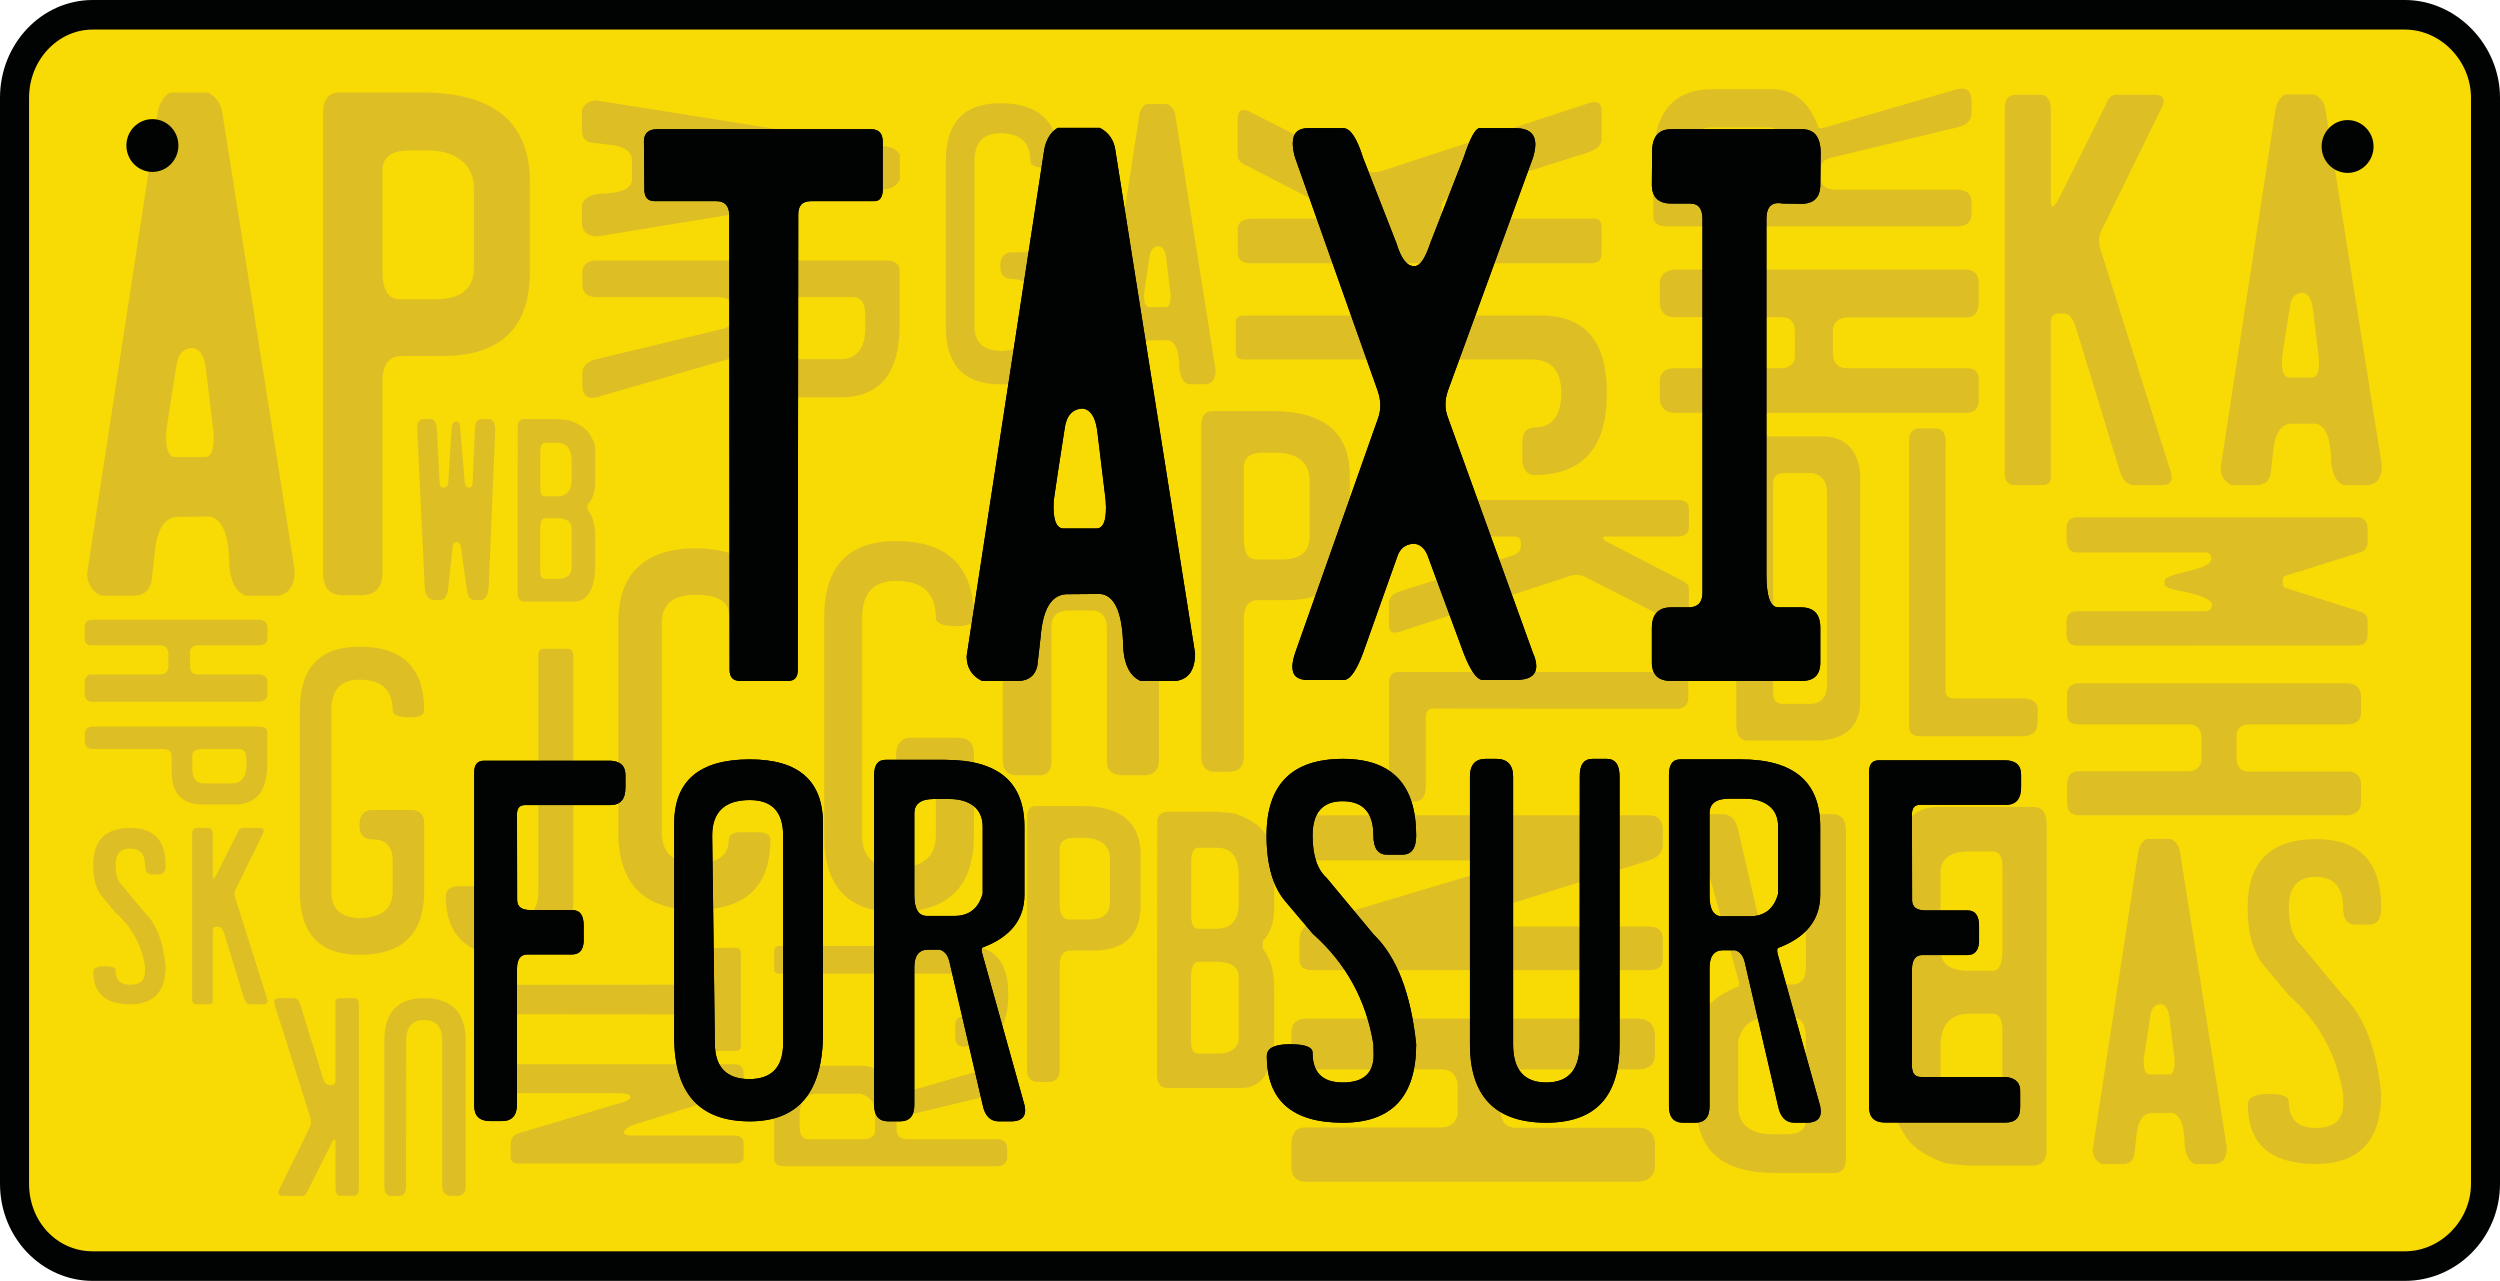 <?xml version="1.0" encoding="UTF-8"?>
<svg id="Layer_1" data-name="Layer 1" xmlns="http://www.w3.org/2000/svg" version="1.1" viewBox="0 0 100.056 51.264">
  <defs>
    <style>
      .cls-1 {
        fill: #010202;
      }

      .cls-1, .cls-2, .cls-3 {
        fill-rule: evenodd;
        stroke-width: 0px;
      }

      .cls-2 {
        fill: #ddbf25;
      }

      .cls-3 {
        fill: #f8da05;
      }
    </style>
  </defs>
  <path class="cls-3" d="M99.478,47.84c0,1.446-1.154,2.618-2.58,2.618H3.161c-1.427,0-2.578-1.172-2.578-2.618V3.428c0-1.45,1.151-2.62,2.578-2.62h93.737c1.426,0,2.58,1.171,2.58,2.62v44.413h0Z"/>
  <path class="cls-1" d="M3.712,1.183c-1.401,0-2.549,1.225-2.549,2.73v43.465c0,1.516,1.122,2.703,2.549,2.703h92.536c1.435,0,2.647-1.237,2.647-2.703V3.913c0-1.477-1.212-2.73-2.647-2.73,0,0-92.536,0-92.536,0ZM96.248,51.264H3.712c-2.049,0-3.712-1.742-3.712-3.886V3.913C0,1.757,1.663,0,3.712,0h92.536c2.065,0,3.808,1.793,3.808,3.913v43.465c0,2.144-1.71,3.886-3.808,3.886"/>
  <path class="cls-2" d="M81.639,3.791c.293,0,.441.206.441.622v3.637c0,.286.089.286.269,0l1.929-3.859c.101-.267.243-.4.426-.4h1.494c.371,0,.484.164.33.496l-2.424,4.936c-.117.234-.121.5-.023.801l2.789,8.833c.034.096.048.182.048.257,0,.2-.13.301-.39.301h-1.135c-.256,0-.447-.204-.568-.609l-1.766-5.765c-.115-.33-.269-.496-.462-.496h-.19c-.219,0-.327.109-.327.333v6.164c.038.247-.091.373-.386.373h-1.032c-.282,0-.427-.155-.427-.462V4.358c0-.381.149-.567.443-.567,0,0,.961,0,.961,0Z"/>
  <path class="cls-2" d="M91.446,13.552l-.112.762c-.026.51.059.771.263.79h.927c.225.014.318-.253.279-.802l-.239-1.963c-.054-.383-.187-.594-.408-.623-.296.004-.47.203-.513.597,0,0-.197,1.239-.197,1.239ZM91.446,3.781h1.192c.247.129.389.326.431.594l2.26,14.259c0,.47-.183.728-.54.781h-.996c-.332-.151-.5-.529-.5-1.134-.038-.847-.257-1.29-.645-1.326l-.958.004c-.423.025-.661.419-.72,1.195l-.096.831c-.064.273-.235.415-.521.43h-1.044c-.29-.142-.433-.379-.433-.701l2.192-14.307c.048-.294.176-.504.378-.626"/>
  <path class="cls-2" d="M6.798,16.289l-.147.985c-.028.653.08.992.335,1.017h1.201c.286.015.406-.326.355-1.031l-.305-2.529c-.069-.494-.241-.765-.52-.806-.389.007-.612.265-.666.771l-.253,1.593ZM6.798,3.707h1.534c.315.168.501.423.56.769l2.903,18.357c0,.604-.228.943-.692,1.01h-1.285c-.43-.193-.643-.68-.643-1.459-.049-1.094-.326-1.661-.827-1.711l-1.239.011c-.544.025-.853.536-.925,1.533l-.125,1.073c-.083.351-.301.534-.665.553h-1.353c-.368-.187-.553-.489-.553-.906L6.308,4.514c.062-.379.229-.647.49-.806"/>
  <path class="cls-2" d="M15.304,10.834c0,.763.23,1.146.693,1.146h1.402c1.038,0,1.562-.415,1.568-1.245v-3.164c0-.505-.165-.887-.505-1.15-.33-.267-.785-.402-1.364-.402h-.706c-.723,0-1.088.273-1.088.808,0,0,0,4.007,0,4.007ZM16.081,14.247c-.519,0-.777.35-.777,1.046v7.661c0,.58-.289.87-.864.87h-.723c-.526,0-.789-.305-.789-.905V4.562c0-.571.209-.859.633-.859h3.33c2.877,0,4.316,1.196,4.316,3.592v3.578c0,2.252-1.167,3.374-3.503,3.374h-1.623Z"/>
  <path class="cls-2" d="M28.064,6.19l-.618-.096c-.412-.023-.628.051-.644.218v.783c-.015.19.203.269.653.236l1.594-.201c.316-.045.485-.156.513-.338-.007-.255-.167-.404-.484-.437,0,0-1.014-.165-1.014-.165ZM36.017,6.19v1.004c-.108.203-.268.323-.485.363l-11.603,1.903c-.38,0-.589-.151-.635-.455v-.841c.121-.279.429-.418.922-.418.691-.035,1.049-.216,1.082-.544l-.007-.808c-.016-.357-.338-.558-.971-.609l-.678-.08c-.219-.054-.337-.198-.348-.437v-.884c.116-.243.308-.363.574-.363l11.639,1.848c.239.039.408.15.51.321"/>
  <path class="cls-2" d="M31.244,11.891c-.483,0-.723.15-.723.453v1.006c0,.531.261.876.786,1.026h2.343c.32,0,.559-.111.731-.328.167-.218.247-.516.247-.894v-.552c0-.475-.17-.711-.507-.711,0,0-2.877,0-2.877,0ZM36.005,13.016c0,1.922-.787,2.884-2.355,2.884h-2.386c-.865,0-1.486-.512-1.851-1.524-.028-.05-.118-.05-.269,0l-5.266,1.524-.172.021c-.264,0-.401-.168-.401-.509v-.446c0-.311.193-.507.573-.59l4.973-1.197c.266-.05.432-.169.483-.367v-.435c-.003-.325-.211-.486-.619-.486h-4.837c-.38,0-.573-.175-.573-.528v-.422c0-.341.193-.515.573-.515h11.586c.361,0,.541.138.541.413v2.176h0Z"/>
  <path class="cls-2" d="M17.001,23.52l-.303-6.363c0-.259.092-.385.269-.385h.272c.14,0,.222.126.246.385l.108,2.143c0,.143.053.215.158.215.104,0,.164-.072.19-.215l.134-2.149c.019-.193.082-.286.188-.288.098,0,.15.095.156.294l.18,2.143c.03.143.087.215.178.215.09,0,.139-.072.139-.215l.09-2.143c.004-.259.1-.385.288-.385h.278c.149,0,.227.126.25.385l-.266,6.363c-.035.325-.136.492-.305.492h-.302c-.147,0-.244-.167-.278-.492l-.217-1.574c-.013-.153-.072-.241-.187-.258-.105.034-.156.115-.156.248l-.17,1.584c-.026.325-.139.492-.328.492h-.234c-.225,0-.353-.167-.378-.492"/>
  <path class="cls-2" d="M21.624,18.13v1.329c-.012.27.049.406.181.406h.489c.395-.002.589-.232.585-.697v-.714c0-.488-.195-.732-.588-.732h-.48c-.131,0-.192.137-.187.408M21.62,21.129v1.725c0,.208.061.315.192.315h.48c.393,0,.588-.147.588-.445v-1.557c0-.289-.195-.428-.585-.428h-.483c-.123.004-.187.134-.192.39M20.985,16.772h1.306c.241.015.412.032.504.053.384.136.647.315.789.53.142.218.223.395.237.533v1.52c-.024.343-.125.603-.307.786v.203c.102.123.175.258.216.402.045.144.077.325.09.55v1.362c-.023.909-.313,1.363-.872,1.366h-1.96c-.18,0-.272-.121-.272-.357l.006-6.689c.014-.163.098-.251.263-.259"/>
  <path class="cls-2" d="M16.977,28.43c0,.185-.196.279-.575.279-.46,0-.686-.094-.686-.279,0-.818-.446-1.227-1.329-1.227-.753,0-1.125.409-1.125,1.227v7.246c0,.698.372,1.057,1.137,1.068.875-.011,1.317-.37,1.317-1.068v-1.242c0-.562-.27-.841-.81-.841-.349,0-.519-.186-.519-.561,0-.41.17-.615.519-.615h1.542c.349,0,.529.174.529.523v2.736c0,1.69-.865,2.538-2.584,2.538-1.604,0-2.4-.848-2.391-2.538v-7.246c-.009-1.699.787-2.549,2.385-2.549,1.725,0,2.59.85,2.59,2.549"/>
  <path class="cls-2" d="M22.727,25.966c.145,0,.215.096.215.286v9.887c-.02,1.406-.824,2.11-2.414,2.121h-.092c-1.708,0-2.576-.787-2.596-2.364,0-.29.18-.429.545-.429h.489c.327,0,.492.139.492.429.011.572.388.862,1.138.862.7-.018,1.049-.358,1.039-1.017v-9.489c0-.19.07-.286.209-.286,0,0,.975,0,.975,0Z"/>
  <path class="cls-2" d="M29.606,24.918c-.289,0-.433-.106-.433-.317,0-.53-.443-.795-1.332-.795-.901,0-1.352.372-1.352,1.112v8.389c0,.832.451,1.247,1.352,1.247.889,0,1.326-.315,1.324-.942.002-.201.169-.305.488-.305h.628c.375,0,.559.093.551.286.008,1.881-.991,2.821-2.991,2.821-2.063,0-3.093-1.036-3.093-3.107v-8.389c0-1.957,1.03-2.953,3.093-2.975,2,.022,3,.912,3,2.658,0,.211-.162.317-.489.317,0,0-.746,0-.746,0Z"/>
  <path class="cls-2" d="M38.978,24.728c0,.222-.233.333-.694.333-.548,0-.83-.111-.83-.333,0-.987-.526-1.481-1.594-1.481-.907,0-1.356.494-1.356,1.481v8.722c0,.843.456,1.271,1.373,1.287,1.053-.015,1.577-.444,1.577-1.287v-1.498c0-.673-.321-1.007-.967-1.007-.423,0-.627-.227-.627-.678,0-.491.204-.74.627-.74h1.855c.419,0,.636.21.636.631v3.292c0,2.035-1.039,3.054-3.109,3.054-1.928,0-2.886-1.019-2.881-3.054v-8.722c-.005-2.049.949-3.072,2.872-3.072,2.075,0,3.118,1.023,3.118,3.072"/>
  <path class="cls-2" d="M42.41,36.174c0,.42.13.63.379.63h.773c.569,0,.855-.228.862-.686v-1.734c0-.276-.096-.488-.277-.633-.183-.147-.435-.218-.749-.218h-.39c-.396,0-.598.146-.598.443v2.198ZM42.836,38.045c-.282,0-.426.196-.426.579v4.2c0,.317-.155.477-.472.477h-.396c-.288,0-.435-.165-.435-.496v-10.073c0-.315.114-.472.346-.472h1.826c1.583,0,2.373.657,2.373,1.971v1.965c0,1.235-.64,1.849-1.92,1.849h-.896Z"/>
  <path class="cls-2" d="M47.674,34.546v2.008c-.01.411.082.618.277.618h.743c.594-.007.89-.361.885-1.055v-1.083c0-.736-.295-1.107-.89-1.107h-.731c-.194,0-.288.205-.284.619M47.667,39.081v2.611c0,.318.097.477.291.477h.731c.595,0,.89-.224.89-.678v-2.36c0-.424-.293-.638-.885-.638h-.736c-.18.003-.28.198-.291.587M46.711,32.491h1.978c.364.02.624.048.764.08.579.207.977.476,1.194.803.214.327.331.595.356.802l-.007,2.304c-.034.521-.183.916-.457,1.186v.305c.151.191.258.396.325.611.07.218.114.493.132.834v2.061c-.034,1.371-.47,2.061-1.315,2.065h-2.963c-.274,0-.412-.181-.412-.54l.009-10.12c.014-.246.15-.379.396-.391"/>
  <path class="cls-2" d="M49.783,21.57c0,.549.165.823.499.823h1.001c.746,0,1.122-.299,1.128-.898v-2.262c0-.369-.12-.643-.358-.833-.243-.19-.571-.283-.982-.283h-.503c-.526,0-.785.19-.785.578v2.875ZM50.342,24.018c-.372,0-.559.252-.559.752v5.497c0,.415-.206.626-.621.626h-.515c-.378,0-.569-.218-.569-.653v-13.175c0-.41.147-.613.452-.613h2.392c2.062,0,3.1.859,3.1,2.578v2.566c0,1.616-.841,2.422-2.518,2.422,0,0-1.162,0-1.162,0Z"/>
  <path class="cls-2" d="M29.652,38.162v3.699c0,.133-.072.201-.213.201h-.792c-.133,0-.193-.047-.193-.147v-1.098c0-.147-.082-.222-.24-.218l-7.584-.006c-.126,0-.185-.055-.185-.169v-.821c0-.128.059-.189.185-.189l7.584-.006c.158,0,.24-.075.24-.223v-1.072c0-.119.069-.176.214-.175l.774-.005c.138,0,.21.077.21.229"/>
  <path class="cls-2" d="M29.761,43.33c0,.21-.115.351-.356.421l-4.033,1.263c-.25.093-.383.19-.397.287-.008.104.106.15.332.146h4.098c.241.004.356.115.356.329v.523c0,.174-.115.266-.356.266h-8.654c-.21,0-.315-.088-.315-.262v-.481c0-.222.088-.375.266-.451l4.295-1.279c.14-.047.222-.111.238-.191-.006-.096-.178-.145-.517-.15h-3.967c-.21,0-.315-.133-.315-.398v-.359c0-.267.105-.401.315-.401h8.654c.241,0,.356.13.356.387v.35Z"/>
  <path class="cls-2" d="M34.486,45.598c.354,0,.534-.114.534-.332v-.74c0-.39-.194-.645-.58-.752h-1.724c-.236,0-.412.079-.536.239-.117.163-.178.384-.178.655v.407c0,.347.123.523.37.523,0,0,2.114,0,2.114,0ZM30.986,44.771c0-1.411.578-2.117,1.73-2.117h1.753c.637,0,1.091.375,1.361,1.119.017.036.084.036.197,0l3.866-1.119.125-.018c.197,0,.294.125.294.375v.331c0,.227-.139.374-.419.431l-3.649.88c-.2.034-.317.125-.36.265v.324c.01.234.159.355.456.355h3.553c.28,0,.419.129.419.385v.31c0,.253-.139.381-.419.381h-8.506c-.267,0-.401-.101-.401-.304,0,0,0-1.598,0-1.598Z"/>
  <path class="cls-2" d="M30.986,38.031c0-.111.075-.173.218-.173h7.537c1.067.017,1.605.656,1.613,1.908v.071c0,1.352-.599,2.035-1.803,2.051-.218,0-.324-.145-.324-.428v-.389c0-.255.106-.386.324-.386.441-.007.658-.308.658-.9-.009-.55-.273-.824-.773-.817h-7.232c-.143,0-.218-.053-.218-.167,0,0,0-.77,0-.77Z"/>
  <path class="cls-2" d="M10.709,25.132v.383c0,.207-.115.311-.344.311h-2.421c-.178-.004-.293.068-.337.215v.668c.021.201.132.295.332.286h2.482c.189.026.286.136.288.333v.425c0,.204-.115.315-.344.333H3.708c-.208,0-.317-.101-.318-.306v-.441c.004-.22.09-.335.251-.344h2.735c.209,0,.327-.088.363-.268v-.593c-.024-.208-.134-.312-.334-.308h-2.748c-.177-.006-.266-.09-.267-.243v-.504c.004-.179.098-.272.283-.277h6.668c.235,0,.354.109.368.33"/>
  <path class="cls-2" d="M8.109,29.976c-.275,0-.412.085-.412.258v.531c0,.387.152.585.45.588h1.151c.182,0,.323-.062.42-.187.093-.125.143-.297.143-.517v-.263c0-.271-.097-.41-.291-.41,0,0-1.461,0-1.461,0ZM6.871,30.268c0-.197-.123-.292-.381-.292h-2.778c-.209,0-.317-.112-.317-.326v-.272c0-.196.109-.297.328-.297h6.669c.204,0,.307.078.307.239v1.25c0,1.086-.435,1.626-1.3,1.626h-1.3c-.816,0-1.228-.44-1.228-1.318,0,0,0-.61,0-.61Z"/>
  <path class="cls-2" d="M5.214,33.137c.943,0,1.417.495,1.417,1.486,0,.247-.09.372-.264.372h-.3c-.173,0-.264-.125-.264-.372,0-.443-.2-.662-.596-.662-.39,0-.579.219-.579.662,0,.386.086.657.268.82l.909,1.098c.451.431.726,1.139.826,2.13,0,1.014-.474,1.523-1.421,1.523-.985,0-1.473-.431-1.473-1.295,0-.153.149-.228.448-.228.297,0,.443.055.443.168,0,.384.193.574.582.574.399,0,.595-.177.595-.532l-.002-.21c-.139-.858-.529-1.57-1.175-2.141l-.525-.627c-.252-.286-.373-.711-.373-1.28,0-.991.495-1.486,1.484-1.486"/>
  <path class="cls-2" d="M8.319,33.137c.132,0,.199.095.199.283v1.639c0,.133.041.133.117,0l.876-1.739c.045-.124.109-.183.193-.183h.675c.165,0,.215.073.147.225l-1.092,2.228c-.054.107-.061.226-.013.361l1.259,3.991.024.113c0,.092-.057.139-.178.139h-.513c-.115,0-.202-.093-.256-.275l-.798-2.604c-.053-.148-.123-.225-.21-.225h-.085c-.098,0-.146.052-.146.151v2.783c.016.109-.045.17-.173.17h-.472c-.123,0-.184-.071-.184-.211v-6.59c0-.172.064-.256.195-.256,0,0,.435,0,.435,0Z"/>
  <path class="cls-2" d="M66.428,15.946v-.665c0-.363.198-.544.6-.544h4.22c.32.007.518-.119.588-.382v-1.158c-.036-.351-.225-.519-.572-.505h-4.334c-.324-.039-.495-.233-.502-.579v-.741c0-.356.198-.55.6-.583h11.618c.364,0,.545.18.546.537v.773c-.003.383-.15.586-.433.603h-4.773c-.363,0-.573.151-.63.462v1.037c.037.362.232.543.582.536h4.797c.303.011.456.151.457.423v.878c-.003.312-.169.472-.488.487h-11.638c-.401,0-.614-.195-.638-.579"/>
  <path class="cls-2" d="M70.947,7.592c.483,0,.726-.157.726-.457v-1.007c0-.534-.264-.88-.793-1.03h-2.353c-.316,0-.561.109-.73.328-.164.22-.252.519-.252.897v.553c0,.474.169.716.512.716h2.89ZM66.166,6.463c0-1.928.791-2.893,2.361-2.893h2.395c.876,0,1.494.508,1.858,1.528.031.045.118.045.268,0l5.285-1.528.177-.025c.268,0,.399.171.399.511v.447c0,.315-.19.512-.576.595l-4.985,1.2c-.27.05-.433.172-.484.365v.44c.004.326.211.489.622.489h4.847c.386,0,.576.172.576.527v.42c0,.346-.19.52-.576.52h-11.624c-.361,0-.543-.14-.543-.415v-2.181Z"/>
  <path class="cls-2" d="M49.458,12.903c0-.182.116-.275.342-.275h11.947c1.697.025,2.547,1.037,2.563,3.023v.116c0,2.139-.952,3.224-2.859,3.247-.349,0-.524-.225-.524-.679v-.613c0-.41.175-.617.524-.617.695-.01,1.038-.483,1.038-1.425-.02-.873-.424-1.305-1.227-1.293h-11.462c-.226,0-.342-.086-.342-.268,0,0,0-1.216,0-1.216Z"/>
  <path class="cls-2" d="M49.537,9.184c0-.284.194-.429.581-.429h3.391c.268,0,.268-.084,0-.258l-3.602-1.862c-.245-.097-.37-.233-.37-.408v-1.448c0-.358.156-.46.465-.315l4.599,2.335c.22.115.468.121.746.029l8.235-2.697c.092-.031.17-.048.237-.048.191,0,.284.132.284.381v1.096c0,.245-.186.427-.565.546l-5.378,1.706c-.306.112-.459.258-.459.444v.185c0,.213.101.314.307.314h5.749c.227-.035.346.09.346.371v1.006c0,.268-.144.406-.429.406h-13.608c-.356,0-.529-.141-.529-.427,0,0,0-.927,0-.927Z"/>
  <path class="cls-2" d="M42.394,6.456c0,.169-.176.254-.524.254-.417,0-.629-.085-.629-.254,0-.748-.401-1.123-1.208-1.123-.687,0-1.031.375-1.031,1.123v6.608c0,.641.351.968,1.046.978.795-.01,1.193-.337,1.193-.978v-1.131c0-.511-.242-.767-.734-.767-.314,0-.474-.169-.474-.509,0-.375.16-.56.474-.56h1.406c.321,0,.481.158.481.472v2.496c0,1.543-.785,2.317-2.355,2.317-1.46,0-2.187-.774-2.187-2.317v-6.608c0-1.552.723-2.327,2.181-2.327,1.573,0,2.361.775,2.361,2.327"/>
  <path class="cls-2" d="M45.871,11.174l-.08.546c-.022.364.041.553.187.57h.662c.165.009.229-.185.201-.575l-.171-1.412c-.035-.275-.132-.423-.291-.447-.214.004-.339.147-.371.427,0,0-.137.891-.137.891ZM45.871,4.165h.852c.179.091.281.234.311.425l1.619,10.229c0,.333-.128.526-.384.561h-.716c-.24-.107-.357-.379-.357-.813-.03-.606-.184-.926-.465-.954l-.688.009c-.303.014-.476.296-.516.854l-.068.594c-.046.196-.169.3-.37.31h-.755c-.207-.105-.308-.267-.308-.504l1.571-10.262c.037-.213.128-.362.274-.449"/>
  <path class="cls-2" d="M70.964,19.3v8.443c0,.286.127.427.392.427h1.137c.422-.032.631-.294.631-.793v-7.585c.007-.524-.204-.808-.631-.858h-1.081c-.278,0-.431.123-.448.366M69.792,17.466h3.157c.912.021,1.41.52,1.501,1.498v9.174c-.035.917-.565,1.422-1.594,1.501h-2.936c-.288,0-.431-.234-.431-.687v-10.875c0-.408.1-.611.303-.611"/>
  <path class="cls-2" d="M76.831,17.146h.598c.291,0,.437.163.441.494l-.008,10.005c0,.204.122.308.364.308h2.693c.419,0,.633.146.64.439l-.013.519c.006.369-.201.553-.617.553h-4.098c-.285,0-.426-.134-.426-.399v-11.396c0-.35.141-.524.426-.524"/>
  <path class="cls-2" d="M80.144,38.087v-3.388c0-.416-.126-.621-.376-.621h-.948c-.777,0-1.157.291-1.157.881v3.056c0,.558.38.84,1.146.84h.959c.239-.007.364-.263.376-.768M80.14,43.98v-2.609c.015-.532-.104-.801-.365-.801h-.965c-.77.008-1.155.463-1.146,1.368v1.405c0,.957.38,1.437,1.157,1.437h.948c.25,0,.376-.266.371-.8M81.392,46.651h-2.571c-.48-.031-.806-.065-.988-.107-.757-.272-1.274-.618-1.553-1.045-.281-.424-.437-.772-.463-1.041l.004-2.986c.042-.68.242-1.195.596-1.549v-.393c-.194-.249-.337-.511-.424-.791-.086-.285-.147-.645-.172-1.083v-2.682c.042-1.781.61-2.671,1.709-2.678h3.853c.354,0,.53.236.53.703l-.007,13.139c-.024.318-.195.489-.514.513"/>
  <path class="cls-2" d="M72.277,41.56c0-.545-.163-.818-.492-.818h-1.092c-.586,0-.961.297-1.126.89v2.655c0,.356.119.632.358.822.238.189.564.285.978.285h.598c.519,0,.776-.193.776-.576,0,0,0-3.258,0-3.258ZM71.052,46.946c-2.099,0-3.144-.887-3.144-2.659v-2.702c0-.983.552-1.682,1.659-2.095.054-.027.054-.131,0-.304l-1.659-5.957-.031-.197c0-.3.188-.448.56-.448h.489c.338,0,.554.215.641.645l1.304,5.626c.054.302.194.487.401.546h.475c.355-.008.53-.24.53-.701v-5.471c0-.43.196-.645.577-.645h.461c.377,0,.565.215.565.645v13.106c0,.411-.15.611-.451.611,0,0-2.377,0-2.377,0Z"/>
  <path class="cls-2" d="M94.755,21.164v.529c-.003.218-.101.358-.294.415l-2.953.925c-.096.013-.146.089-.146.215v.129c0,.086.05.143.146.165l2.953.937c.193.054.291.168.294.34v.607c0,.272-.152.408-.461.408l-11.178.005c-.269-.003-.408-.159-.408-.46v-.489c0-.281.139-.426.408-.429h5.125c.194,0,.291-.085.291-.261,0-.165-.306-.322-.925-.477-.647-.113-.973-.22-.973-.314v-.191c0-.093.323-.216.965-.366.605-.136.905-.297.905-.492,0-.17-.09-.252-.263-.252l-5.125.004c-.269,0-.408-.194-.408-.58v-.368c0-.303.139-.458.408-.462h11.178c.309,0,.461.154.461.462"/>
  <path class="cls-2" d="M94.498,27.876v.614c0,.337-.183.501-.551.501h-3.89c-.298-.006-.478.111-.544.354v1.066c.029.322.207.48.524.467h3.994c.309.034.462.212.467.531v.682c0,.328-.183.509-.551.539h-10.714c-.334,0-.502-.163-.504-.492v-.712c.008-.358.143-.539.404-.555h4.397c.334,0,.529-.143.579-.428v-.958c-.032-.333-.209-.5-.532-.494h-4.424c-.28-.01-.422-.139-.424-.386v-.812c.008-.29.161-.435.454-.448h10.728c.373,0,.57.176.587.531"/>
  <path class="cls-2" d="M85.901,41.707l-.101.64c-.018.423.052.64.216.657h.779c.184.008.264-.211.231-.667l-.203-1.633c-.043-.322-.155-.495-.335-.52-.247.004-.394.168-.428.494,0,0-.159,1.029-.159,1.029ZM85.901,33.579h.987c.207.109.32.276.357.497l1.879,11.861c0,.391-.147.608-.446.651h-.832c-.274-.125-.416-.439-.416-.943-.029-.701-.208-1.073-.53-1.104l-.801.009c-.352.013-.555.344-.602.991l-.078.69c-.052.229-.196.346-.433.357h-.87c-.238-.118-.359-.314-.359-.586l1.82-11.903c.045-.241.148-.416.324-.52"/>
  <path class="cls-2" d="M92.689,33.583c1.745,0,2.613.914,2.613,2.738,0,.458-.158.685-.485.685h-.553c-.323,0-.487-.227-.487-.685,0-.817-.368-1.227-1.104-1.227-.712,0-1.069.41-1.069,1.227,0,.711.167,1.216.502,1.514l1.679,2.023c.827.794,1.33,2.099,1.517,3.922,0,1.867-.876,2.805-2.621,2.805-1.807,0-2.715-.795-2.715-2.383,0-.278.278-.422.834-.422.539,0,.805.1.804.312,0,.7.36,1.051,1.077,1.051.737,0,1.104-.326,1.104-.975l-.008-.388c-.261-1.581-.978-2.892-2.17-3.944l-.968-1.155c-.456-.525-.683-1.309-.683-2.36,0-1.824.915-2.738,2.733-2.738"/>
  <path class="cls-2" d="M18.298,47.863h-.228c-.244,0-.365-.128-.373-.386v-5.82c.008-.554-.235-.833-.72-.833-.479,0-.72.279-.72.833l-.006,5.82c0,.258-.092.386-.275.386h-.317c-.183,0-.278-.128-.278-.386v-5.82c0-1.14.531-1.709,1.596-1.709,1.109,0,1.66.569,1.66,1.709v5.82c0,.258-.115.386-.339.386"/>
  <path class="cls-2" d="M13.651,47.863c-.152,0-.225-.108-.225-.317v-1.841c0-.143-.047-.143-.134,0l-.978,1.956c-.052.135-.124.202-.216.202h-.759c-.186,0-.241-.084-.164-.254l1.226-2.497c.059-.122.061-.254.013-.408l-1.415-4.474-.023-.128c0-.102.066-.154.199-.154h.572c.131,0,.23.103.288.308l.898,2.917c.059.17.133.254.233.254h.098c.106,0,.162-.055.162-.168v-3.125c-.02-.121.047-.186.194-.186h.528c.143,0,.215.077.215.233v7.395c0,.191-.077.287-.224.287h-.488Z"/>
  <path class="cls-2" d="M67.593,21.124c0,.23-.165.348-.484.348h-2.79c-.223,0-.223.072,0,.217l2.964,1.53c.206.082.31.196.31.336v1.194c0,.294-.129.382-.385.259l-3.789-1.928c-.182-.089-.383-.097-.617-.018l-6.782,2.223-.192.037c-.156,0-.237-.106-.237-.314v-.901c0-.204.158-.353.469-.451l4.427-1.404c.253-.091.38-.213.38-.367v-.149c0-.179-.085-.264-.259-.264h-4.728c-.191.032-.289-.073-.289-.305v-.824c0-.224.124-.333.354-.333h11.212c.287,0,.436.117.436.349v.765h0Z"/>
  <path class="cls-2" d="M67.568,27.321v.604c0,.29-.161.434-.48.442l-9.722-.009c-.203,0-.3.122-.3.365v2.712c0,.424-.142.638-.429.642l-.508-.005c-.354,0-.538-.206-.538-.63v-4.121c0-.286.132-.427.394-.427h11.074c.34,0,.509.141.509.427"/>
  <path class="cls-2" d="M66.552,33.779c0,.325-.187.546-.556.655l-6.29,1.973c-.389.14-.596.289-.623.444-.006.161.165.24.518.232h6.395c.369.008.556.175.556.508v.815c0,.279-.187.421-.556.421h-13.497c-.325,0-.492-.14-.492-.408v-.753c0-.343.139-.579.42-.701l6.693-2.004c.223-.066.341-.167.379-.294-.016-.148-.29-.226-.817-.233h-6.183c-.325,0-.492-.204-.492-.617v-.567c0-.415.167-.62.492-.62h13.497c.369,0,.556.201.556.601v.547h0Z"/>
  <path class="cls-2" d="M66.237,41.424v.76c0,.412-.228.617-.687.617h-4.811c-.364-.003-.588.14-.676.436v1.325c.047.396.263.589.66.574h4.938c.376.043.568.264.576.656v.842c0,.406-.228.63-.687.665h-13.242c-.414,0-.622-.2-.626-.605v-.883c.01-.439.175-.667.499-.686h5.44c.411,0,.65-.175.718-.525v-1.188c-.045-.411-.264-.614-.665-.611h-5.466c-.345-.009-.522-.171-.526-.478v-1.003c.01-.355.197-.538.563-.554h13.264c.456,0,.698.219.728.658"/>
  <path class="cls-2" d="M40.757,16.611h.732c.393,0,.593.226.593.676v4.766c-.004.362.13.583.413.668h1.268c.379-.042.561-.259.554-.649v-4.891c.037-.377.247-.567.626-.57h.807c.387,0,.599.226.634.676v13.12c0,.407-.194.615-.586.621h-.838c-.422-.012-.64-.174-.658-.492v-5.393c0-.405-.169-.644-.502-.708h-1.134c-.394.043-.588.258-.584.656v5.416c-.013.34-.164.515-.461.521h-.957c-.341-.012-.518-.199-.53-.557v-13.139c0-.456.209-.696.623-.721"/>
  <path class="cls-1" d="M7.14,5.823c0,.584-.464,1.058-1.039,1.058s-1.042-.474-1.042-1.058.467-1.055,1.042-1.055,1.039.472,1.039,1.055"/>
  <path class="cls-1" d="M94.995,5.866c0,.579-.465,1.054-1.036,1.054-.577,0-1.042-.475-1.042-1.054,0-.586.465-1.06,1.042-1.06.571,0,1.036.474,1.036,1.06"/>
  <path class="cls-1" d="M19.372,30.446h5.057c.403.015.603.211.603.577v.493c0,.465-.193.696-.588.705h-3.434c-.221,0-.327.132-.319.388l.006,3.405c0,.275.176.408.527.408h1.672c.312,0,.464.206.464.616v.654c-.023.339-.176.507-.464.507h-1.78c-.282-.006-.425.187-.425.583v5.414c0,.447-.201.672-.601.672h-.485c-.418-.005-.626-.208-.626-.608v-13.345c0-.315.131-.469.393-.469"/>
  <path class="cls-1" d="M28.504,33.443l.107,8.309c0,.952.457,1.432,1.38,1.437.902-.005,1.352-.485,1.352-1.437v-8.309c0-.95-.443-1.423-1.334-1.423-1.001,0-1.505.473-1.505,1.423M30.009,30.393c1.954,0,2.929.858,2.929,2.571v8.406c-.006,2.336-.983,3.509-2.929,3.509-2.02,0-3.026-1.127-3.026-3.372v-8.543c0-1.713,1.006-2.571,3.026-2.571"/>
  <path class="cls-1" d="M36.594,35.835c0,.551.172.822.501.822h1.102c.589,0,.965-.296,1.132-.893v-2.673c0-.363-.12-.639-.361-.831-.24-.188-.568-.283-.981-.283h-.606c-.525,0-.787.193-.787.578,0,0,0,3.28,0,3.28ZM37.834,30.411c2.113,0,3.167.89,3.167,2.68v2.716c0,.988-.558,1.695-1.672,2.113-.055.029-.055.132,0,.304l1.672,5.999.03.201c0,.302-.187.455-.56.455h-.495c-.341,0-.559-.219-.647-.656l-1.315-5.664c-.056-.305-.19-.49-.404-.55h-.482c-.355.005-.534.239-.534.706v5.508c0,.437-.189.656-.577.656h-.46c-.382,0-.572-.219-.572-.656v-13.201c0-.408.155-.612.452-.612h2.397,0Z"/>
  <path class="cls-1" d="M53.748,30.372c1.952,0,2.931,1.022,2.931,3.067,0,.512-.187.766-.55.766h-.616c-.364,0-.546-.254-.546-.766,0-.914-.412-1.373-1.237-1.373-.798,0-1.197.459-1.197,1.373,0,.796.188,1.361.56,1.695l1.883,2.266c.922.889,1.49,2.351,1.703,4.393,0,2.096-.979,3.14-2.937,3.14-2.026,0-3.041-.891-3.041-2.668,0-.314.305-.472.927-.472.609,0,.909.113.905.345,0,.789.399,1.186,1.209,1.186.822,0,1.234-.367,1.234-1.096l-.009-.435c-.287-1.768-1.096-3.24-2.426-4.42l-1.091-1.29c-.508-.59-.76-1.472-.76-2.644,0-2.045,1.019-3.067,3.058-3.067"/>
  <path class="cls-1" d="M59.457,30.372h.423c.446,0,.677.236.678.712v10.709c0,1.019.436,1.531,1.328,1.531.885,0,1.333-.512,1.333-1.531l.007-10.709c-.007-.476.163-.712.511-.712h.568c.348,0,.514.236.514.712v10.709c.006,2.096-.972,3.14-2.933,3.14-2.032,0-3.055-1.044-3.055-3.14v-10.709c0-.476.214-.712.626-.712"/>
  <path class="cls-1" d="M68.42,35.845c0,.551.162.827.498.827h1.11c.593,0,.974-.298,1.137-.904v-2.684c0-.362-.122-.642-.361-.831-.244-.191-.571-.289-.987-.289h-.611c-.524,0-.786.194-.786.583v3.299h0ZM69.659,30.391c2.126,0,3.191.896,3.191,2.692v2.733c0,.996-.567,1.704-1.685,2.121-.052.033-.052.136,0,.312l1.685,6.028.023.201c0,.305-.188.455-.563.455h-.49c-.347,0-.565-.217-.655-.656l-1.319-5.692c-.058-.311-.192-.497-.408-.554h-.486c-.355.006-.532.243-.532.707v5.539c0,.439-.196.656-.58.656h-.471c-.379,0-.573-.217-.573-.656v-13.269c0-.413.152-.617.459-.617,0,0,2.404,0,2.404,0Z"/>
  <path class="cls-1" d="M75.198,30.429h5.081c.407.014.61.207.61.579v.492c0,.468-.199.706-.591.711h-3.454c-.223,0-.33.131-.323.391l.006,3.427c0,.272.18.407.529.407h1.683c.312,0,.467.208.467.619v.656c-.025.341-.18.512-.467.512h-1.788c-.283-.008-.43.187-.43.58v3.856c0,.294.119.444.357.444h3.408c.395.045.587.251.566.61v.593c.005.412-.186.62-.58.62h-4.844c-.412-.007-.623-.21-.623-.612v-13.416c0-.315.13-.469.393-.469"/>
  <path class="cls-1" d="M26.302,5.171h8.567c.306,0,.461.17.461.512v1.895c0,.314-.114.472-.339.472h-2.54c-.35,0-.513.189-.503.565l-.019,18.197c0,.296-.128.441-.394.441h-1.904c-.286,0-.431-.144-.431-.441l-.014-18.197c0-.376-.175-.565-.517-.565h-2.476c-.282,0-.417-.172-.403-.515l-.018-1.867c0-.332.177-.497.53-.497"/>
  <path class="cls-1" d="M42.331,18.954l-.158,1.076c-.041.723.082,1.095.365,1.121h1.318c.318.023.453-.359.395-1.132l-.337-2.782c-.072-.542-.266-.839-.574-.886-.428.01-.67.292-.737.846,0,0-.272,1.757-.272,1.757ZM42.331,5.117h1.689c.343.184.546.466.611.844l3.198,20.186c0,.666-.256,1.035-.762,1.106h-1.418c-.47-.21-.703-.745-.703-1.601-.057-1.202-.36-1.827-.913-1.882l-1.361.012c-.594.032-.933.594-1.021,1.689l-.134,1.176c-.088.386-.334.589-.736.606h-1.478c-.41-.201-.615-.533-.615-.995l3.103-20.254c.073-.416.251-.712.54-.887"/>
  <path class="cls-1" d="M52.352,5.129h1.411c.28,0,.544.397.788,1.18l1.334,3.415c.19.626.428.937.709.926.226.018.442-.287.651-.926l1.333-3.415c.253-.769.463-1.159.629-1.18h1.438c.535,0,.803.218.803.651,0,.15-.033.326-.094.529l-3.403,9.322c-.133.382-.133.74,0,1.085l3.403,9.422c.091.204.131.376.131.522,0,.373-.279.555-.84.555h-1.292c-.238,0-.497-.358-.775-1.077l-1.401-3.794c-.117-.368-.313-.561-.583-.583-.348.011-.575.194-.681.544l-1.362,3.833c-.268.719-.527,1.077-.775,1.077h-1.439c-.407,0-.613-.175-.613-.526,0-.153.04-.343.109-.551l3.33-9.422c.116-.344.108-.702-.027-1.085l-3.303-9.322c-.066-.222-.093-.413-.093-.569,0-.407.199-.611.611-.611"/>
  <path class="cls-1" d="M66.886,5.171h5.233c.492,0,.74.307.749.927l-.015,1.287c0,.507-.245.764-.745.772l-.76-.011c-.437-.082-.651.126-.651.619v14.229c0,.876.156,1.314.47,1.314h.941c.5.009.745.284.745.817v1.382c0,.499-.245.746-.745.746h-5.222c-.517,0-.775-.247-.775-.746v-1.371c0-.551.258-.828.775-.828h.691c.372,0,.56-.194.56-.585v-14.958c0-.413-.162-.619-.489-.619h-.762c-.517,0-.775-.254-.775-.761l.01-1.276c-.007-.626.248-.938.765-.938"/>
  <path class="cls-1" d="M19.372,30.446h5.057c.403.015.603.211.603.577v.493c0,.465-.193.696-.588.705h-3.434c-.221,0-.327.132-.319.388l.006,3.405c0,.275.176.408.527.408h1.672c.312,0,.464.206.464.616v.654c-.023.339-.176.507-.464.507h-1.78c-.282-.006-.425.187-.425.583v5.414c0,.447-.201.672-.601.672h-.485c-.418-.005-.626-.208-.626-.608v-13.345c0-.315.131-.469.393-.469"/>
  <path class="cls-1" d="M28.504,33.443l.107,8.309c0,.952.457,1.432,1.38,1.437.902-.005,1.352-.485,1.352-1.437v-8.309c0-.95-.443-1.423-1.334-1.423-1.001,0-1.505.473-1.505,1.423M30.009,30.393c1.954,0,2.929.858,2.929,2.572v8.405c-.006,2.336-.983,3.509-2.929,3.509-2.02,0-3.026-1.127-3.026-3.372v-8.542c0-1.714,1.006-2.572,3.026-2.572"/>
  <path class="cls-1" d="M36.594,35.836c0,.55.172.822.501.822h1.102c.589,0,.965-.296,1.132-.894v-2.673c0-.362-.12-.638-.361-.831-.24-.188-.568-.283-.981-.283h-.606c-.525,0-.787.193-.787.578,0,0,0,3.281,0,3.281ZM37.834,30.411c2.113,0,3.167.89,3.167,2.68v2.716c0,.988-.558,1.695-1.672,2.113-.055.029-.055.132,0,.304l1.672,5.999.03.201c0,.302-.187.455-.56.455h-.495c-.341,0-.559-.219-.647-.656l-1.315-5.663c-.056-.306-.19-.491-.404-.551h-.482c-.355.005-.534.239-.534.706v5.508c0,.437-.189.656-.577.656h-.46c-.382,0-.572-.219-.572-.656v-13.201c0-.407.155-.612.452-.612h2.397,0Z"/>
  <path class="cls-1" d="M53.748,30.372c1.952,0,2.931,1.022,2.931,3.067,0,.512-.187.766-.55.766h-.616c-.364,0-.546-.254-.546-.766,0-.914-.412-1.373-1.237-1.373-.798,0-1.197.459-1.197,1.373,0,.796.188,1.361.56,1.695l1.883,2.266c.922.889,1.49,2.351,1.703,4.393,0,2.096-.979,3.14-2.937,3.14-2.026,0-3.041-.891-3.041-2.668,0-.314.305-.472.927-.472.609,0,.909.113.905.345,0,.789.399,1.186,1.209,1.186.822,0,1.234-.367,1.234-1.096l-.009-.435c-.287-1.768-1.096-3.24-2.426-4.42l-1.091-1.29c-.508-.59-.76-1.472-.76-2.644,0-2.045,1.019-3.067,3.058-3.067"/>
  <path class="cls-1" d="M59.457,30.372h.423c.446,0,.677.236.678.712v10.709c0,1.02.436,1.531,1.328,1.531.885,0,1.333-.511,1.333-1.531l.007-10.709c-.007-.476.163-.712.511-.712h.568c.348,0,.514.236.514.712v10.709c.006,2.096-.972,3.14-2.933,3.14-2.032,0-3.055-1.044-3.055-3.14v-10.709c0-.476.214-.712.626-.712"/>
  <path class="cls-1" d="M68.42,35.845c0,.551.162.827.498.827h1.11c.593,0,.974-.298,1.137-.904v-2.684c0-.362-.122-.642-.361-.83-.244-.192-.571-.29-.987-.29h-.611c-.524,0-.786.194-.786.583v3.299h0ZM69.659,30.391c2.126,0,3.191.896,3.191,2.692v2.733c0,.996-.567,1.704-1.685,2.122-.052.032-.052.135,0,.311l1.685,6.029.023.2c0,.305-.188.455-.563.455h-.49c-.347,0-.565-.217-.655-.655l-1.319-5.693c-.058-.311-.192-.497-.408-.554h-.486c-.355.006-.532.243-.532.707v5.54c0,.438-.196.655-.58.655h-.471c-.379,0-.573-.217-.573-.655v-13.27c0-.413.152-.617.459-.617,0,0,2.404,0,2.404,0Z"/>
  <path class="cls-1" d="M75.198,30.429h5.081c.407.014.61.207.61.579v.492c0,.468-.199.706-.591.711h-3.454c-.223,0-.33.131-.323.391l.006,3.427c0,.272.18.407.529.407h1.683c.312,0,.467.208.467.619v.656c-.025.341-.18.512-.467.512h-1.788c-.283-.008-.43.187-.43.58v3.856c0,.294.119.444.357.444h3.408c.395.045.587.251.566.61v.593c.005.412-.186.62-.58.62h-4.844c-.412-.007-.623-.21-.623-.612v-13.416c0-.315.13-.469.393-.469"/>
  <path class="cls-1" d="M26.302,5.171h8.567c.306,0,.461.17.461.512v1.895c0,.314-.114.472-.339.472h-2.54c-.35,0-.513.19-.503.565l-.019,18.197c0,.296-.128.441-.394.441h-1.904c-.286,0-.431-.144-.431-.441l-.014-18.197c0-.375-.175-.565-.517-.565h-2.476c-.282,0-.417-.172-.403-.515l-.018-1.867c0-.332.177-.497.53-.497"/>
  <path class="cls-1" d="M42.331,18.954l-.158,1.076c-.041.723.082,1.095.365,1.121h1.318c.318.023.453-.359.395-1.132l-.337-2.782c-.072-.542-.266-.839-.574-.886-.428.01-.67.292-.737.846,0,0-.272,1.757-.272,1.757ZM42.331,5.117h1.689c.343.184.546.466.611.844l3.198,20.186c0,.666-.256,1.035-.762,1.106h-1.418c-.47-.21-.703-.745-.703-1.601-.057-1.202-.36-1.827-.913-1.881l-1.361.011c-.594.032-.933.594-1.021,1.689l-.134,1.176c-.088.386-.334.589-.736.606h-1.478c-.41-.201-.615-.533-.615-.995l3.103-20.254c.073-.416.251-.712.54-.887"/>
  <path class="cls-1" d="M52.352,5.129h1.411c.28,0,.544.397.788,1.18l1.334,3.415c.19.626.429.937.709.926.226.018.442-.287.651-.926l1.333-3.415c.253-.769.463-1.159.629-1.18h1.439c.534,0,.802.218.802.651,0,.15-.033.326-.094.529l-3.403,9.322c-.133.382-.133.74,0,1.085l3.403,9.422c.091.204.131.376.131.522,0,.373-.279.555-.839.555h-1.293c-.238,0-.497-.358-.775-1.077l-1.401-3.794c-.117-.368-.313-.561-.583-.583-.348.011-.575.194-.681.544l-1.362,3.833c-.268.719-.527,1.077-.774,1.077h-1.44c-.407,0-.613-.175-.613-.526,0-.153.04-.343.109-.551l3.33-9.422c.116-.344.108-.702-.027-1.085l-3.303-9.322c-.066-.222-.093-.413-.093-.569,0-.407.199-.611.611-.611"/>
  <path class="cls-1" d="M66.886,5.171h5.233c.492,0,.74.307.749.927l-.014,1.287c0,.507-.246.764-.746.772l-.76-.011c-.437-.082-.651.126-.651.619v14.229c0,.876.156,1.314.47,1.314h.941c.5.009.746.284.746.817v1.382c0,.499-.246.746-.746.746h-5.222c-.517,0-.774-.247-.774-.746v-1.371c0-.551.257-.828.774-.828h.691c.372,0,.56-.194.56-.585v-14.958c0-.413-.162-.619-.489-.619h-.762c-.517,0-.774-.254-.774-.761l.009-1.276c-.007-.626.248-.938.765-.938"/>
</svg>